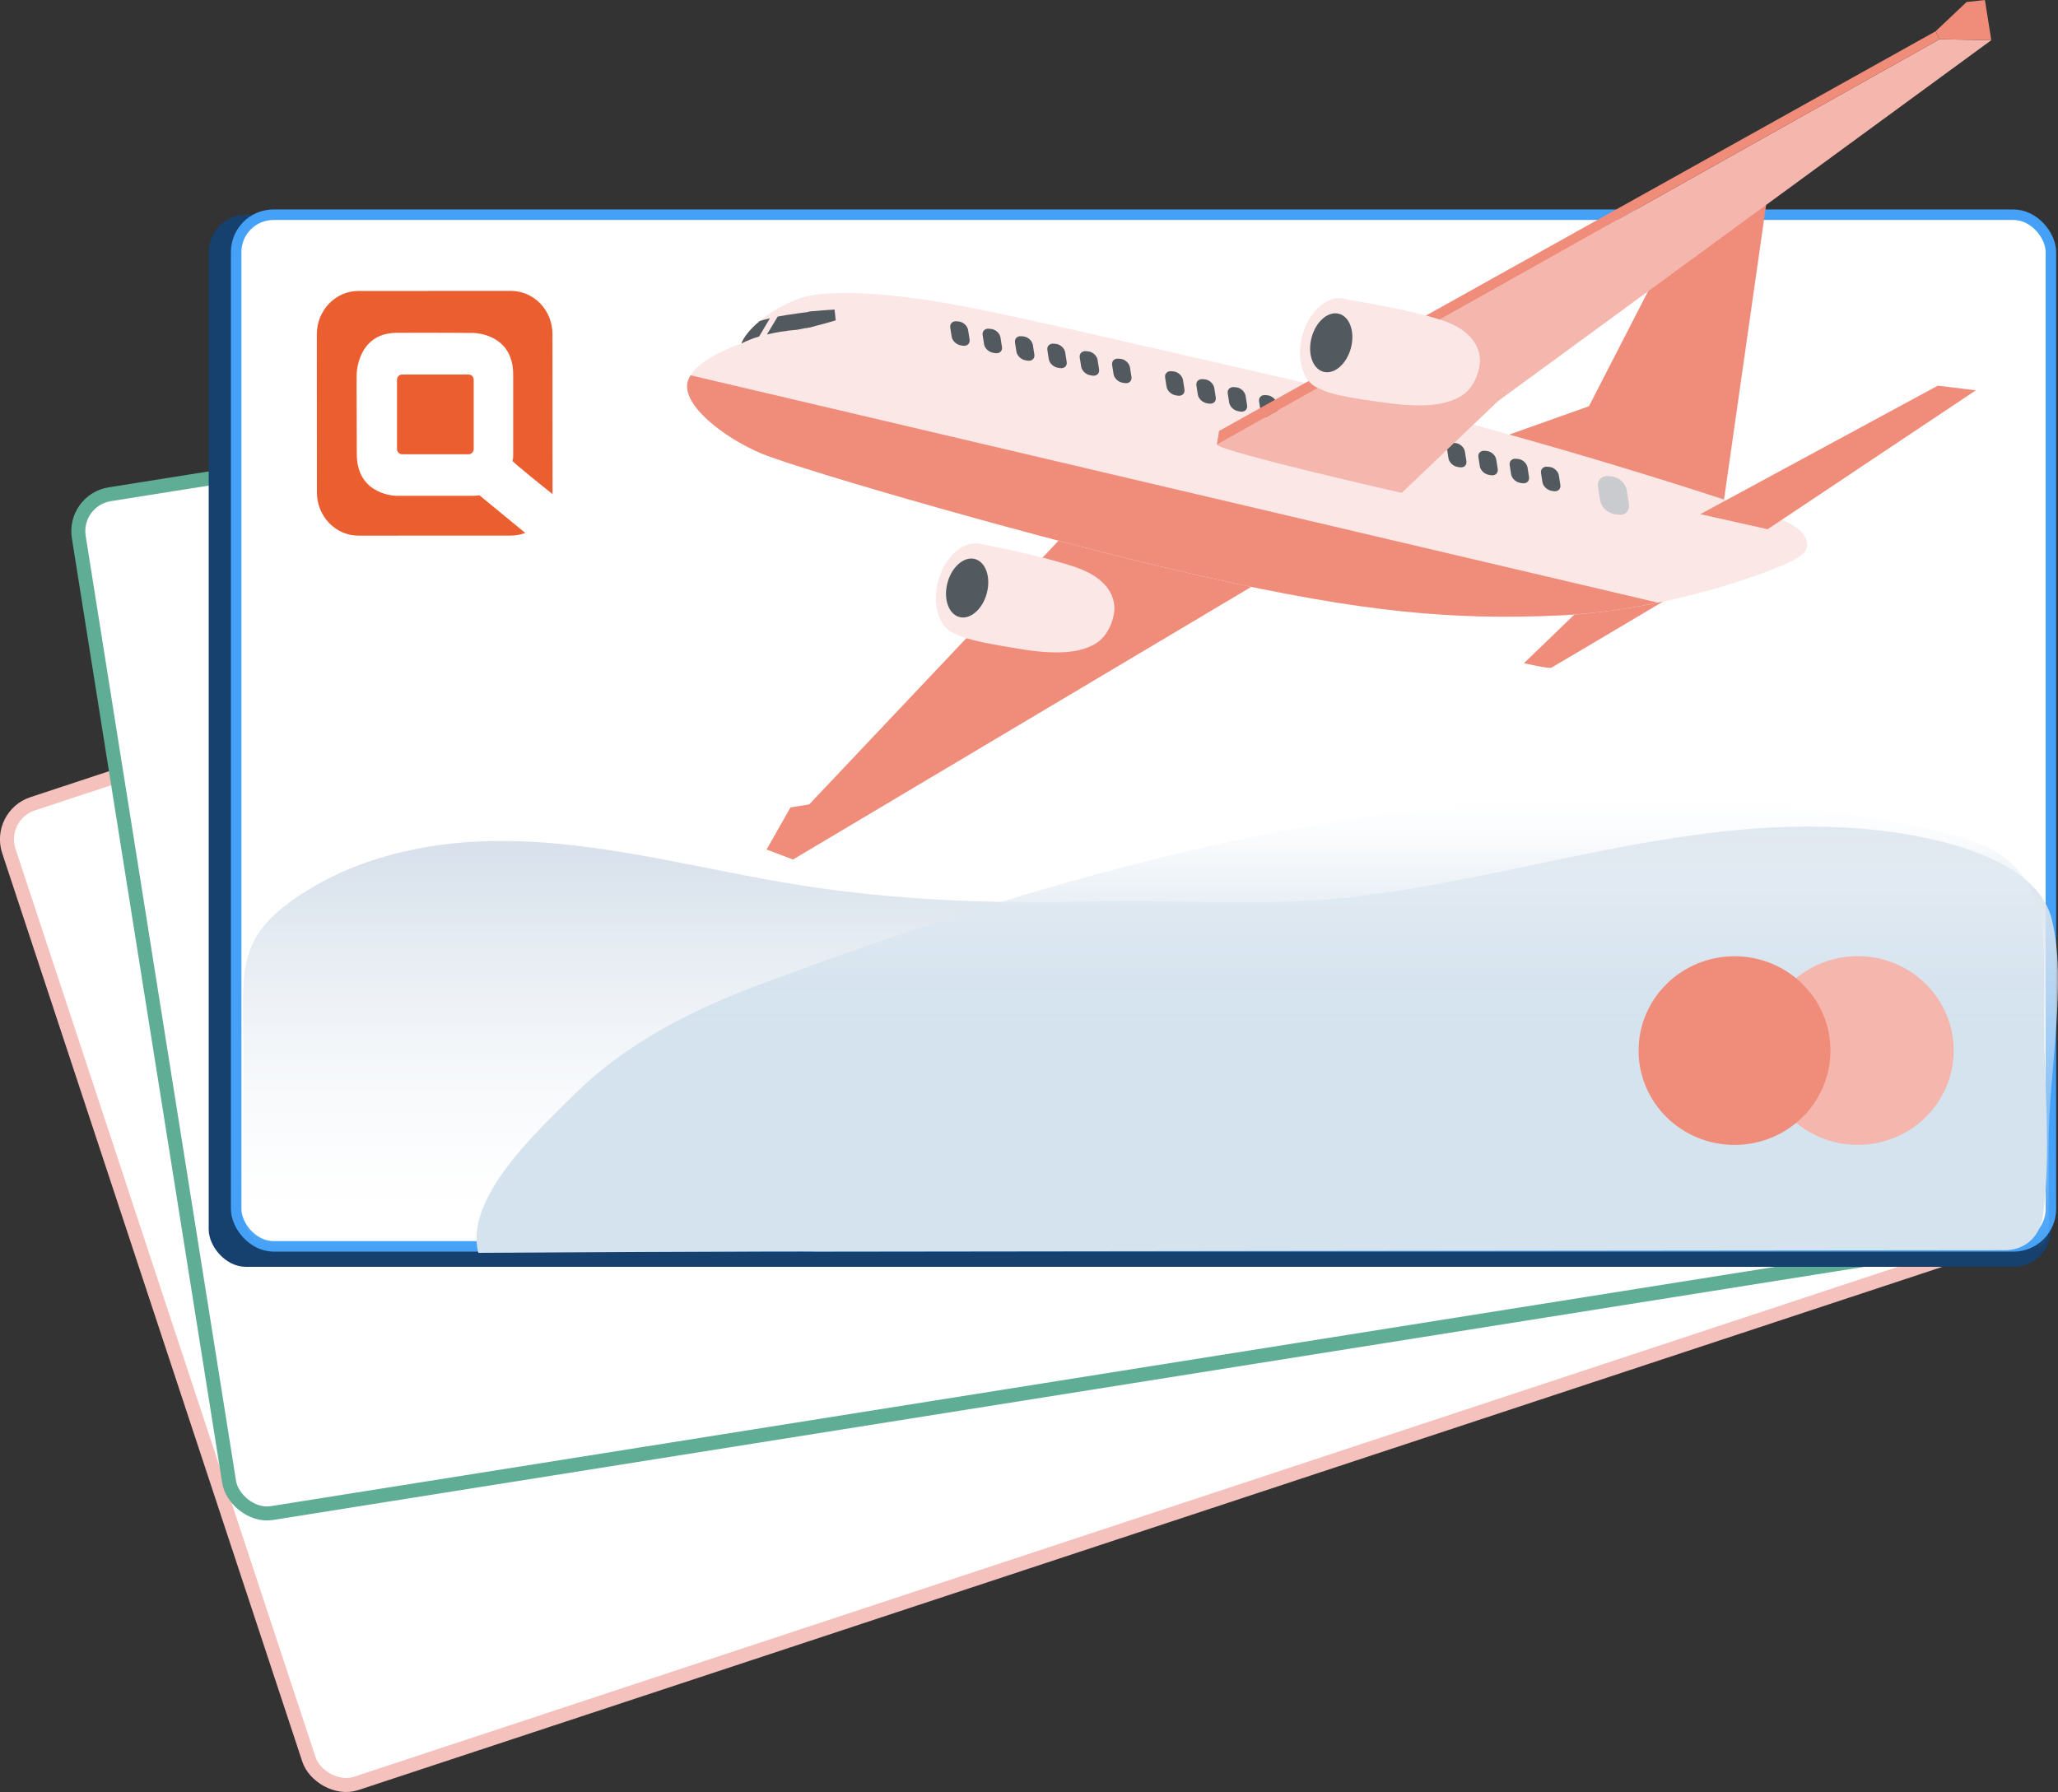 <svg xmlns="http://www.w3.org/2000/svg" xmlns:xlink="http://www.w3.org/1999/xlink" viewBox="0 0 587.89 512"><rect x="0" y="0" width="587.89" height="512" fill="#333333" stroke="none"/><defs><linearGradient id="linear-gradient" x1="328.66" y1="357.35" x2="328.66" y2="234.15" gradientUnits="userSpaceOnUse"><stop offset="0" stop-color="#fff" stop-opacity="0"></stop><stop offset=".33" stop-color="#eff3f7" stop-opacity=".4"></stop><stop offset=".62" stop-color="#e3eaf1" stop-opacity=".72"></stop><stop offset=".82" stop-color="#dbe4ed" stop-opacity=".92"></stop><stop offset=".92" stop-color="#d9e2ec"></stop></linearGradient><linearGradient id="linear-gradient-2" x1="360.43" y1="357.31" x2="360.43" y2="225.57" gradientUnits="userSpaceOnUse"><stop offset=".46" stop-color="#d5e3ef"></stop><stop offset=".54" stop-color="#d5e3ef" stop-opacity=".98"></stop><stop offset=".61" stop-color="#d7e4ef" stop-opacity=".94"></stop><stop offset=".68" stop-color="#dae6f1" stop-opacity=".86"></stop><stop offset=".75" stop-color="#dfe9f2" stop-opacity=".75"></stop><stop offset=".81" stop-color="#e5edf5" stop-opacity=".61"></stop><stop offset=".87" stop-color="#ecf2f7" stop-opacity=".44"></stop><stop offset=".94" stop-color="#f5f8fb" stop-opacity=".24"></stop><stop offset="1" stop-color="#fefefe" stop-opacity="0"></stop><stop offset="1" stop-color="#fff" stop-opacity="0"></stop></linearGradient></defs><g style="isolation: isolate;"><g id="Layer_2" data-name="Layer 2"><g id="Illustration"><rect x="32.34" y="144.21" width="518.4" height="294.72" rx="10.67" ry="10.67" transform="translate(-76.76 106.19) rotate(-18.28)" style="fill: #fff; stroke: #f5c1bd; stroke-miterlimit: 10; stroke-width: 4px;"></rect><rect x="40.76" y="100.31" width="518.4" height="294.72" rx="10.67" ry="10.67" transform="translate(-35.19 50.21) rotate(-9.04)" style="fill: #fff; stroke: #60ad96; stroke-miterlimit: 10; stroke-width: 4px;"></rect><rect x="59.62" y="61.34" width="526.25" height="300.57" rx="10.67" ry="10.67" style="fill: #16406d; stroke-width: 0px;"></rect><rect x="67.46" y="61.34" width="518.4" height="294.72" rx="10.67" ry="10.67" style="fill: #fff; stroke: #44a1f7; stroke-miterlimit: 10; stroke-width: 3px;"></rect><path d="m566.11,244.11c-10.11-4.09-21.81-6.04-29.85-6.94-51.63-5.78-101.33,13.83-152.06,19.34-23.4,2.54-48.35.5-72.18,1.06-27.91.66-55.92-.32-83.52-4.7-28.06-4.45-55.76-12.39-84.17-12.64-19.16-.17-39.2,3.65-55.76,13.66-21.75,13.15-19.04,22.49-19.04,45.45v45.85c0,7.54,4.72,12.71,11.14,12.71h492.64c5.3,0,11.95.59,11.91-7.13,0,0,0-24.76,0-24.76,0-18.63,5.34-45.59.9-63.37-2.19-8.77-10.38-14.63-20.02-18.53Z" style="fill: url(#linear-gradient); stroke-width: 0px;"></path><path d="m232.97,357.53s307.09-.38,339.88-.37c3.68,0,9.82-2.04,10.87-10.58,2.2-17.97.2-37.33.17-55.39-.06-26.69,2.94-45.77-27.5-53.08-60.44-14.52-123.97-12.77-185.12-1.62-52.29,9.53-103.07,25.77-152.83,44.23-20.14,7.47-39.27,16.88-54.76,32.32-10.03,10-31.2,29.3-27.02,44.87,0,0,96.28-.57,96.31-.38Z" style="fill: url(#linear-gradient-2); stroke-width: 0px;"></path><g><path d="m133.88,129.77h-19.02c-.8,0-1.45-.67-1.45-1.5v-19.76c0-.83.64-1.5,1.44-1.51h19.02c.8,0,1.45.67,1.45,1.5v19.76c0,.83-.64,1.5-1.44,1.51Z" style="fill: #eb5e30; stroke-width: 0px;"></path><path d="m136.89,141.44s-.03.2-1.7.2h-21.87s-11.34.03-11.4-11.86c-.1-20.82-.04-22.79-.04-22.79,0,0,.08-11.86,11.45-11.91,11.36-.05,21.89.04,21.89.04,0,0,11.35,0,11.38,11.86.02,11.15,0,22.79,0,22.79,0,0,.03,1.6-.23,1.83-.26.24,11.46,9.55,11.46,9.55,0-.17.01-.33.01-.5l-.02-45.21c0-6.82-5.32-12.34-11.88-12.34l-43.55.02c-6.56,0-11.88,5.53-11.88,12.35l.02,45.21c0,6.82,5.32,12.34,11.89,12.34l43.55-.02c1.43,0,2.81-.27,4.08-.75l-13.17-10.82Z" style="fill: #eb5e30; stroke-width: 0px;"></path></g><ellipse cx="530.69" cy="300.11" rx="27.4" ry="26.95" style="fill: #f4b6ad; stroke-width: 0px;"></ellipse><ellipse cx="495.48" cy="300.13" rx="27.4" ry="26.95" style="fill: #f08c7a; stroke-width: 0px;"></ellipse><g><path d="m491.38,150.47l13.7-95.91-19.17-.76-32.01,62.25-31.01,11.03s59.07,26.42,68.5,23.39Z" style="fill: #f08c7a; stroke-width: 0px;"></path><path d="m478.92,169.56s-35.04,20.82-35.75,21.18c-.7.37-7.83-1.29-7.83-1.29l18.94-18.25,24.63-1.63Z" style="fill: #f08c7a; stroke-width: 0px;"></path><polygon points="219 242.66 225.81 230.66 241.67 228.14 226.57 245.52 219 242.66" style="fill: #f08c7a; stroke-width: 0px;"></polygon><polygon points="309.45 146.99 219 242.66 226.57 245.52 364.87 163.23 309.45 146.99" style="fill: #f08c7a; stroke-width: 0px;"></polygon><g><path d="m279.35,155.27s17.97,3.32,28.05,6.81c10.08,3.49,11.29,9.55,10.88,12.8-.31,2.45-1.8,7.28-6.02,9.39-2.1,1.04-6.97,3.44-20.74,1.15-6.48-1.08-15.72-2.5-18.85-4.5,0,0-2.22-1.84-3.24-9.63-.9-6.91,8.51-15.41,9.92-16.04Z" style="fill: #fbe7e5; stroke-width: 0px;"></path><path d="m268.01,165.99c-1.9,7.12.46,13.93,5.29,15.22,4.82,1.29,10.28-3.43,12.18-10.55,1.9-7.12-.46-13.93-5.29-15.22-4.82-1.29-10.28,3.43-12.18,10.55Z" style="fill: #fbe7e5; stroke-width: 0px;"></path><path d="m270.66,166.48c-1.22,4.58.3,8.96,3.4,9.79,3.1.83,6.61-2.21,7.83-6.78,1.22-4.58-.3-8.96-3.4-9.79-3.1-.83-6.61,2.21-7.83,6.78Z" style="fill: #535a5f; stroke-width: 0px;"></path></g><path d="m380.2,111.09c-58.26-13.34-85.45-19.77-104.06-23.41-18.61-3.64-39.51-5.65-48.36-2.21-8.85,3.44-14.72,9.12-16.01,12.71,0,0-13.46,4.26-15.3,10.82-1.84,6.56,10.26,16.06,21.14,20.6,10.88,4.53,81.64,25.11,126.69,35.22,45.05,10.11,70.66,12.4,101.16,11,26.9-1.23,53.77-9.84,64.84-14.83,3.79-1.71,5.92-3.2,5.93-5.23.02-2.16-1.27-5.05-8.58-7.86-7.86-3.03-69.18-23.45-127.44-36.79Z" style="fill: #fbe7e5; stroke-width: 0px;"></path><g><path d="m219.94,90.92c-.85,1.4-2.06,3.43-3.09,5.21-3.26.98-4.88,1.92-5.08,2.03.65-1.81,2.48-4.14,5.26-6.46.94-.28,1.91-.55,2.91-.78Z" style="fill: #535a5f; stroke-width: 0px;"></path><path d="m233.01,88.84l-.56,4.42c-.32.05-4.47.92-4.72.94-3.49.3-6.34.8-8.65,1.35,1.25-2.11,2.57-4.27,3.08-5.11,2.41-.51,8.61-1.31,10.85-1.6Z" style="fill: #535a5f; stroke-width: 0px;"></path><path d="m238.41,88.44l.32,3.08s-4.88,1.47-8.44,2.24l.63-4.7c4.3-.48,7.48-.62,7.48-.62Z" style="fill: #535a5f; stroke-width: 0px;"></path></g><path d="m463.22,147.04c-.35.06-.72.05-1.11,0l-.88-.14c-1.98-.31-3.84-2.07-4.13-3.92l-.62-3.89c-.14-.9.09-1.71.65-2.29.6-.62,1.53-.9,2.55-.77l.87.09c1.99.26,3.84,2,4.14,3.9l.63,3.98c.15.93-.09,1.76-.66,2.33-.38.38-.88.62-1.45.71Z" style="fill: #cacbce; mix-blend-mode: multiply; stroke-width: 0px;"></path><path d="m217.61,129.59c10.88,4.53,81.64,25.12,126.69,35.22,45.04,10.1,70.66,12.39,101.16,11,9.61-.44,19.23-1.82,28.12-3.65L197.26,107.21c-.35.58-.62,1.17-.8,1.79-1.84,6.56,10.26,16.06,21.14,20.59Z" style="fill: #f08c7a; stroke-width: 0px;"></path><g><path d="m335.84,112.94l.59.09c1.25.19,2.11-.61,1.92-1.8l-.42-2.67c-.19-1.19-1.35-2.28-2.59-2.44l-.59-.06c-1.24-.16-2.1.65-1.92,1.81l.41,2.61c.18,1.16,1.35,2.26,2.6,2.45Z" style="fill: #535a5f; stroke-width: 0px;"></path><path d="m344.78,115.21l.59.09c1.25.19,2.11-.61,1.92-1.8l-.42-2.67c-.19-1.19-1.35-2.28-2.59-2.44l-.59-.06c-1.24-.16-2.1.65-1.92,1.81l.41,2.61c.18,1.16,1.35,2.26,2.6,2.45Z" style="fill: #535a5f; stroke-width: 0px;"></path><path d="m353.73,117.48l.59.09c1.25.19,2.11-.61,1.92-1.8l-.42-2.67c-.19-1.19-1.35-2.28-2.59-2.44l-.59-.06c-1.24-.16-2.1.65-1.92,1.81l.41,2.61c.18,1.16,1.35,2.26,2.6,2.45Z" style="fill: #535a5f; stroke-width: 0px;"></path><path d="m362.68,119.76l.59.09c1.25.19,2.11-.61,1.92-1.8l-.42-2.67c-.19-1.19-1.35-2.28-2.59-2.44l-.59-.06c-1.24-.16-2.1.65-1.92,1.81l.41,2.61c.18,1.16,1.35,2.26,2.6,2.45Z" style="fill: #535a5f; stroke-width: 0px;"></path><path d="m371.63,122.03l.59.09c1.25.19,2.11-.61,1.92-1.8l-.42-2.67c-.19-1.19-1.35-2.28-2.59-2.44l-.59-.06c-1.24-.16-2.1.65-1.92,1.81l.41,2.61c.18,1.16,1.35,2.26,2.6,2.45Z" style="fill: #535a5f; stroke-width: 0px;"></path><path d="m380.58,124.3l.59.09c1.25.19,2.11-.61,1.92-1.8l-.42-2.67c-.19-1.19-1.35-2.28-2.59-2.44l-.59-.06c-1.24-.16-2.1.65-1.92,1.81l.41,2.61c.18,1.16,1.35,2.26,2.6,2.45Z" style="fill: #535a5f; stroke-width: 0px;"></path><path d="m389.53,126.58l.59.09c1.25.19,2.11-.61,1.92-1.8l-.42-2.67c-.19-1.19-1.35-2.28-2.59-2.44l-.59-.06c-1.24-.16-2.1.65-1.92,1.81l.41,2.61c.18,1.16,1.35,2.26,2.6,2.45Z" style="fill: #535a5f; stroke-width: 0px;"></path><path d="m398.48,128.85l.59.09c1.25.19,2.11-.61,1.92-1.8l-.42-2.67c-.19-1.19-1.35-2.28-2.59-2.44l-.59-.06c-1.24-.16-2.1.65-1.92,1.81l.41,2.61c.18,1.16,1.35,2.26,2.6,2.45Z" style="fill: #535a5f; stroke-width: 0px;"></path><path d="m407.43,131.12l.59.09c1.25.19,2.11-.61,1.92-1.8l-.42-2.67c-.19-1.19-1.35-2.28-2.59-2.44l-.59-.06c-1.24-.16-2.1.65-1.92,1.81l.41,2.61c.18,1.16,1.35,2.26,2.6,2.45Z" style="fill: #535a5f; stroke-width: 0px;"></path><path d="m416.38,133.4l.59.09c1.25.19,2.11-.61,1.92-1.8l-.42-2.67c-.19-1.19-1.35-2.28-2.59-2.44l-.59-.06c-1.24-.16-2.1.65-1.92,1.81l.41,2.61c.18,1.16,1.35,2.26,2.6,2.45Z" style="fill: #535a5f; stroke-width: 0px;"></path><path d="m425.33,135.67l.59.09c1.25.19,2.11-.61,1.92-1.8l-.42-2.67c-.19-1.19-1.35-2.28-2.59-2.44l-.59-.06c-1.24-.16-2.1.65-1.92,1.81l.41,2.61c.18,1.16,1.35,2.26,2.6,2.45Z" style="fill: #535a5f; stroke-width: 0px;"></path><path d="m434.27,137.95l.59.09c1.25.19,2.11-.61,1.92-1.8l-.42-2.67c-.19-1.19-1.35-2.28-2.59-2.44l-.59-.06c-1.24-.16-2.1.65-1.92,1.81l.41,2.61c.18,1.16,1.35,2.26,2.6,2.45Z" style="fill: #535a5f; stroke-width: 0px;"></path><path d="m443.22,140.22l.59.09c1.25.19,2.11-.61,1.92-1.8l-.42-2.67c-.19-1.19-1.35-2.28-2.59-2.44l-.59-.06c-1.24-.16-2.1.65-1.92,1.81l.41,2.61c.18,1.16,1.35,2.26,2.6,2.45Z" style="fill: #535a5f; stroke-width: 0px;"></path></g><path d="m400.42,140.81s-50.42-11.45-52.83-13.78L554.06,11.21l14.78.27-140.92,103.11-27.5,26.22Z" style="fill: #f4b6ad; stroke-width: 0px;"></path><polygon points="552.94 8.93 348.24 123.12 347.6 127.03 554.06 11.21 552.94 8.93" style="fill: #f08c7a; stroke-width: 0px;"></polygon><polygon points="485.72 146.88 553.55 110.18 564.43 111.5 504.95 151.19 485.72 146.88" style="fill: #f08c7a; stroke-width: 0px;"></polygon><g><path d="m274.46,98.67l.59.09c1.25.19,2.11-.61,1.92-1.8l-.42-2.67c-.19-1.19-1.35-2.28-2.59-2.44l-.59-.06c-1.24-.16-2.1.65-1.92,1.81l.41,2.61c.18,1.16,1.35,2.26,2.6,2.45Z" style="fill: #535a5f; stroke-width: 0px;"></path><path d="m283.71,100.8l.59.09c1.25.19,2.11-.61,1.92-1.8l-.42-2.67c-.19-1.19-1.35-2.28-2.59-2.44l-.59-.06c-1.24-.16-2.1.65-1.92,1.81l.41,2.61c.18,1.16,1.35,2.26,2.6,2.45Z" style="fill: #535a5f; stroke-width: 0px;"></path><path d="m292.96,102.94l.59.09c1.25.19,2.11-.61,1.92-1.8l-.42-2.67c-.19-1.19-1.35-2.28-2.59-2.44l-.59-.06c-1.24-.16-2.1.65-1.92,1.81l.41,2.61c.18,1.16,1.35,2.26,2.6,2.45Z" style="fill: #535a5f; stroke-width: 0px;"></path><path d="m302.2,105.07l.59.09c1.25.19,2.11-.61,1.92-1.8l-.42-2.67c-.19-1.19-1.35-2.28-2.59-2.44l-.59-.06c-1.24-.16-2.1.65-1.92,1.81l.41,2.61c.18,1.16,1.35,2.26,2.6,2.45Z" style="fill: #535a5f; stroke-width: 0px;"></path><path d="m311.45,107.21l.59.09c1.25.19,2.11-.61,1.92-1.8l-.42-2.67c-.19-1.19-1.35-2.28-2.59-2.44l-.59-.06c-1.24-.16-2.1.65-1.92,1.81l.41,2.61c.18,1.16,1.35,2.26,2.6,2.45Z" style="fill: #535a5f; stroke-width: 0px;"></path><path d="m320.7,109.35l.59.09c1.25.19,2.11-.61,1.92-1.8l-.42-2.67c-.19-1.19-1.35-2.28-2.59-2.44l-.59-.06c-1.24-.16-2.1.65-1.92,1.81l.41,2.61c.18,1.16,1.35,2.26,2.6,2.45Z" style="fill: #535a5f; stroke-width: 0px;"></path></g><polygon points="568.84 11.48 567.01 0 561.77 .58 552.94 8.93 554.06 11.21 568.84 11.48" style="fill: #f08c7a; stroke-width: 0px;"></polygon><g><path d="m373.8,101.61c1.23,7.76,3.5,9.54,3.5,9.54,1.01.59,2.59,1.11,4.51,1.58h.01c4.21,1.03,9.98,1.77,14.45,2.39,13.82,1.9,18.63-.62,20.69-1.73,4.16-2.23,5.51-7.09,5.76-9.56.33-3.27-1.05-9.28-11.22-12.5-6.62-2.09-16.58-4.01-22.74-5.1-.01-.01-.03,0-.03,0-3.28-.59-5.47-.93-5.47-.93-1.38.66-10.57,9.43-9.47,16.31Z" style="fill: #fbe7e5; stroke-width: 0px;"></path><path d="m372.02,95.92c-1.9,7.12.46,13.93,5.29,15.22,4.82,1.29,10.28-3.43,12.18-10.55,1.9-7.12-.46-13.93-5.29-15.22-4.82-1.29-10.28,3.43-12.18,10.55Z" style="fill: #fbe7e5; stroke-width: 0px;"></path><path d="m374.67,96.42c-1.22,4.58.3,8.96,3.4,9.79,3.1.83,6.61-2.21,7.83-6.78,1.22-4.58-.3-8.96-3.4-9.79-3.1-.83-6.61,2.21-7.83,6.78Z" style="fill: #535a5f; stroke-width: 0px;"></path></g></g></g></g></g></svg>